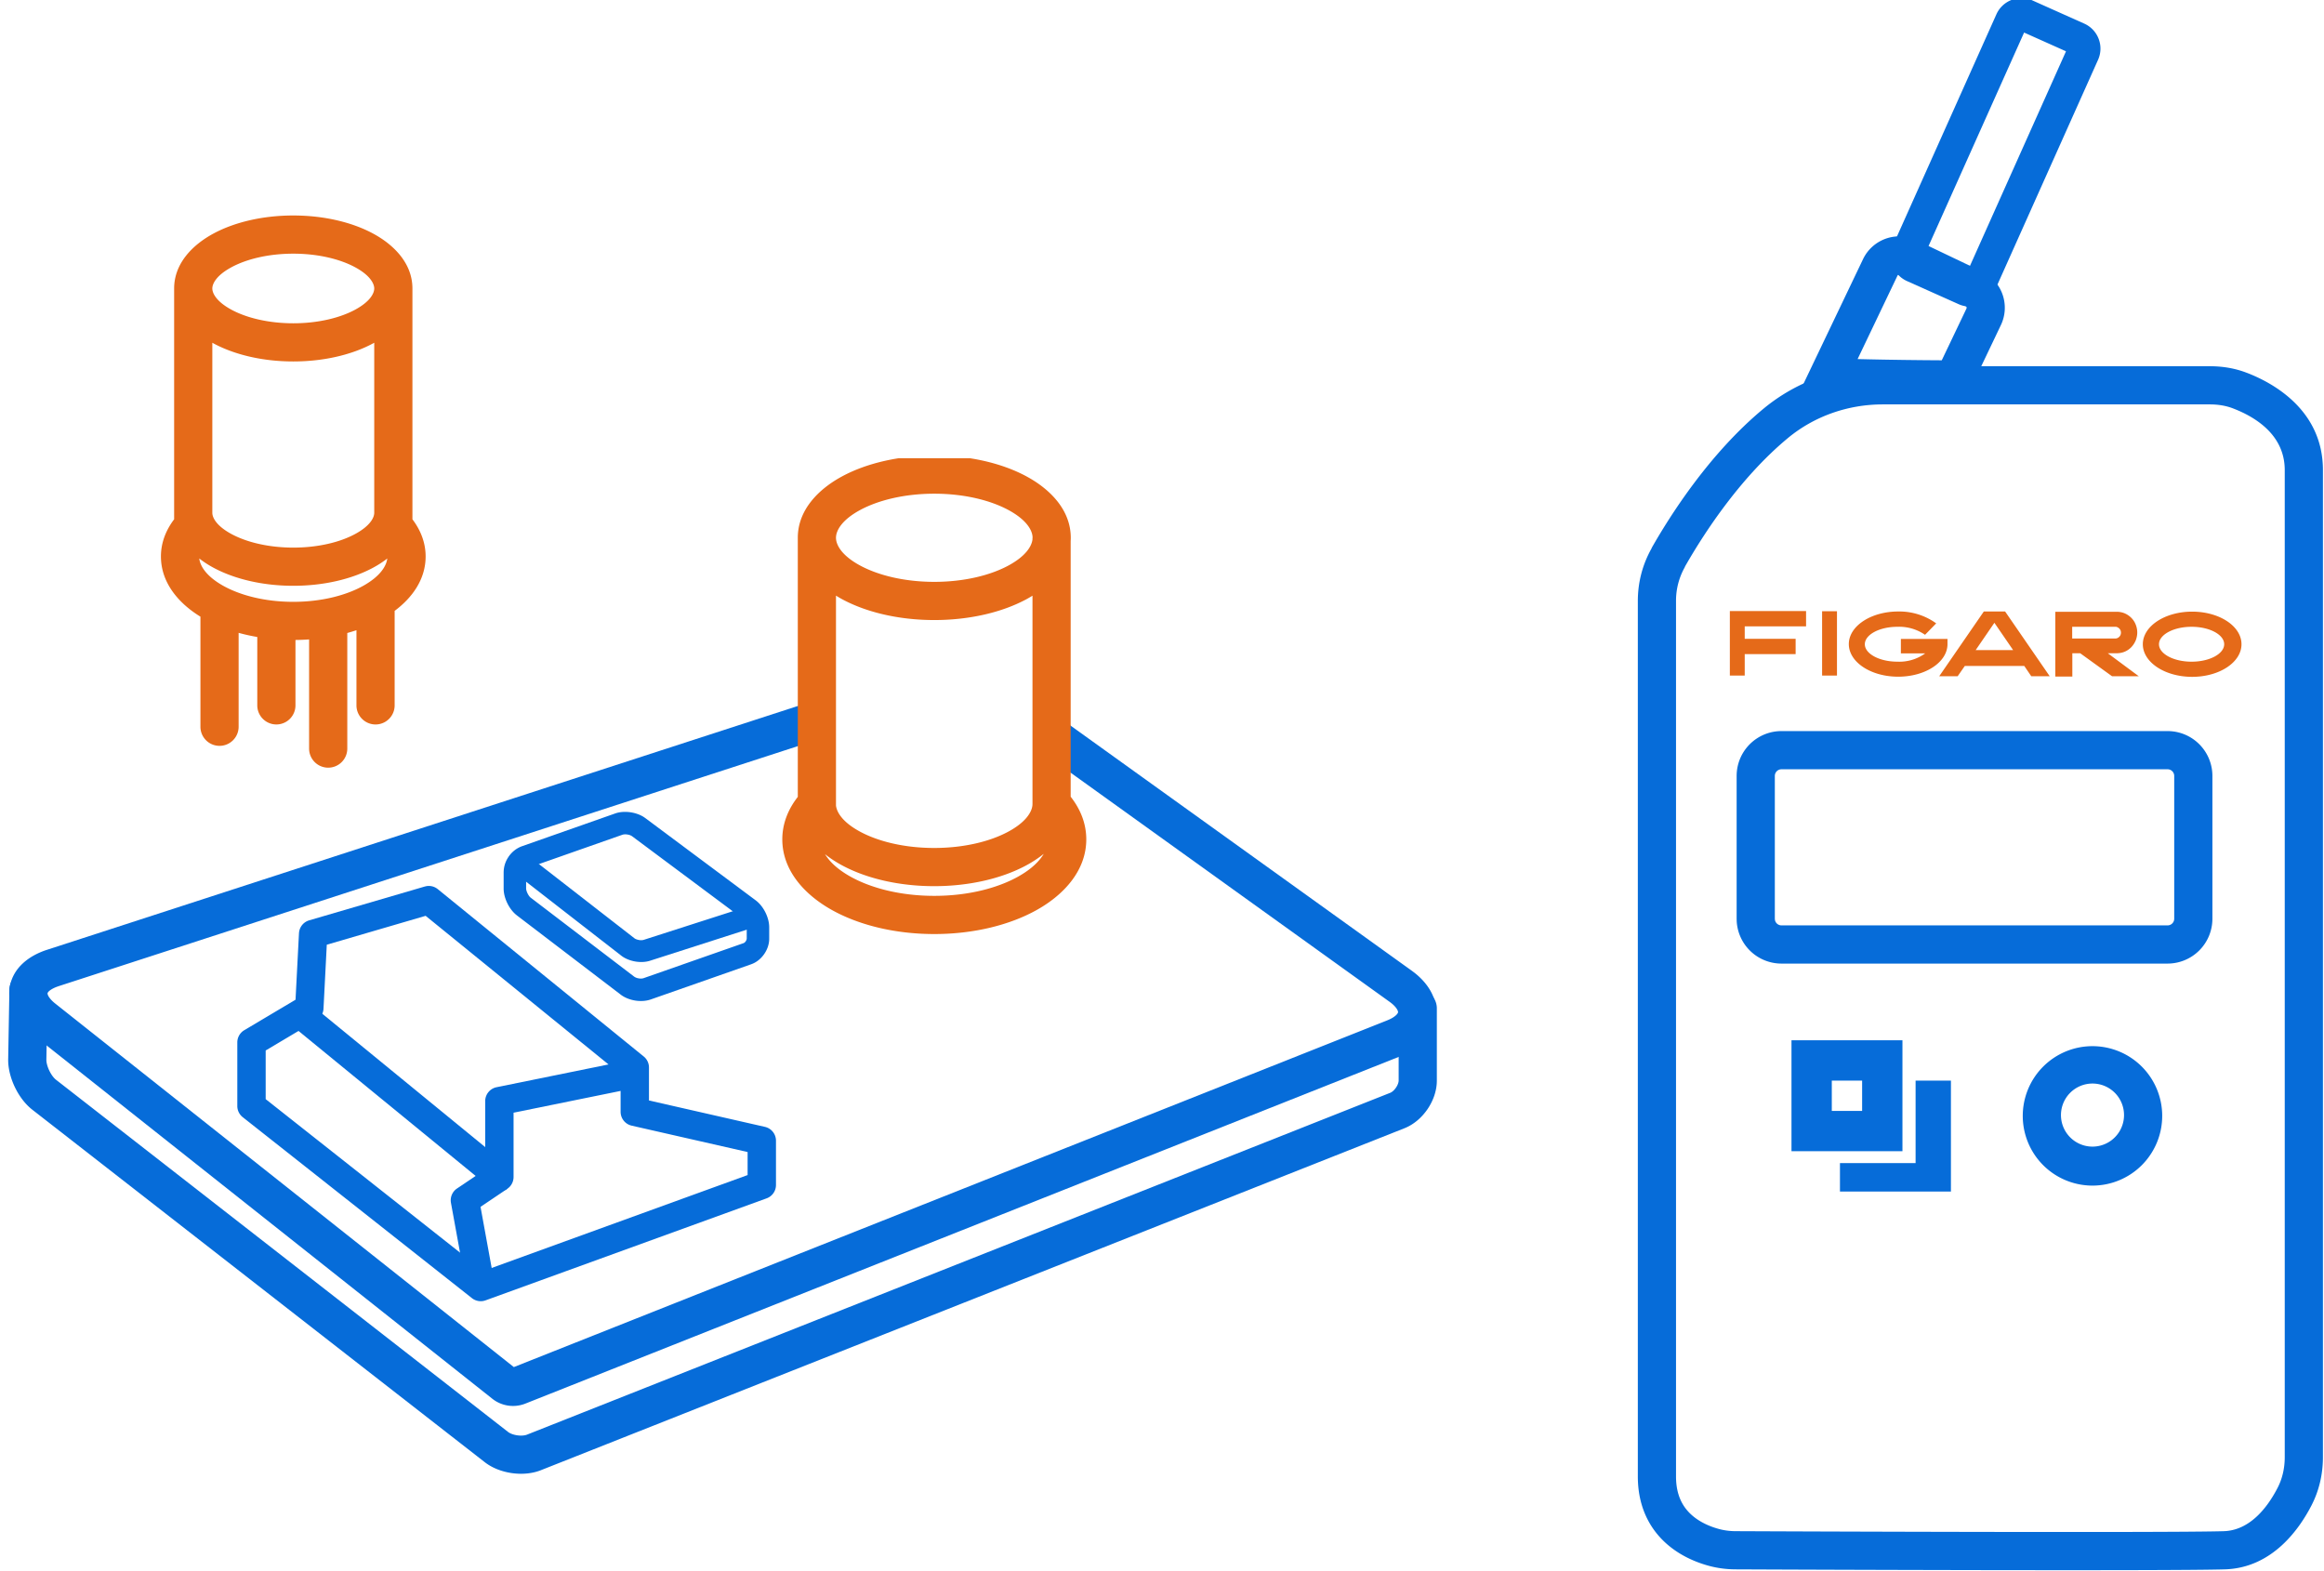 <svg xmlns="http://www.w3.org/2000/svg" width="213" height="144" fill="none"><g clip-path="url(#a)"><g clip-path="url(#b)"><path fill="#066CD9" d="M209.402 133.557V43.086c0-3.199-2.645-4.85-4.734-5.651l-.007-.003c-.64-.249-1.363-.367-2.133-.367h-29.96c-3.187 0-6.274 1.074-8.699 3.083-4.492 3.722-7.838 8.969-9.446 11.798l.007.013a6.26 6.26 0 0 0-.819 3.117v80.249c0 1.729.624 2.772 1.358 3.458.786.736 1.797 1.148 2.609 1.363q.725.192 1.517.191h.009c5.217.026 39.901.156 44.726.001l.215-.013c2.195-.191 3.737-2.091 4.7-3.955l.001-.002c.436-.842.656-1.806.656-2.811m3.5 0c0 1.51-.331 3.033-1.048 4.418l.001.001c-1.077 2.085-3.528 5.706-7.902 5.86h-.005c-4.893.159-39.7.027-44.861.001v-.001a9.4 9.4 0 0 1-2.406-.307c-1.115-.295-2.738-.911-4.104-2.19-1.419-1.328-2.466-3.287-2.466-6.014V55.076c0-1.695.429-3.351 1.272-4.836l-.008-.012c1.67-2.938 5.269-8.639 10.26-12.775 3.08-2.55 6.965-3.888 10.933-3.888h29.96c1.115 0 2.277.171 3.391.602l.001-.001c2.287.877 6.982 3.34 6.982 8.92z"/><path fill="#066CD9" d="M199.272 71.115a.61.61 0 0 0-.61-.608h-35.385a.61.61 0 0 0-.61.608v13.091l.013.123a.61.61 0 0 0 .597.486h35.385a.61.61 0 0 0 .61-.609zm3.5 13.091a4.11 4.11 0 0 1-4.11 4.11h-35.385a4.11 4.11 0 0 1-4.105-3.898l-.005-.212v-13.09a4.11 4.11 0 0 1 4.11-4.11h35.385a4.11 4.11 0 0 1 4.11 4.11zM194.671 102.277a2.89 2.89 0 1 0-5.778 0 2.89 2.89 0 0 0 5.778 0m3.5 0a6.39 6.39 0 0 1-6.389 6.388 6.39 6.39 0 1 1 6.389-6.388M168.636 106.601v2.608h10.171V99.04h-3.238v7.561z"/><path fill="#066CD9" d="M167.431 105.513h6.933V95.345h-10.17v10.168zm3.237-3.695h-2.779V99.04h2.779zM170.754 23.747a3.68 3.68 0 0 1 4.903-1.725h-.001l6.002 2.869.002.001a3.68 3.68 0 0 1 1.727 4.9l-3.214 6.736h-1.104c-1.695 0-7.782-.039-11.624-.211l-2.641-.118 5.949-12.45zm3.391 1.431a.18.18 0 0 0-.235.083l-3.656 7.649c2.779.073 5.895.103 7.713.112l2.262-4.737.001-.003a.18.18 0 0 0-.081-.233l-6.002-2.87z"/><path fill="#066CD9" d="m180.295 24.942 9.059-20.24-3.841-1.718-9.059 20.239zm10.733-22.777c1.264.566 1.831 2.05 1.264 3.316l-9.459 21.134a2.51 2.51 0 0 1-3.315 1.266l-4.738-2.12a2.51 2.51 0 0 1-1.265-3.315l9.46-21.135A2.51 2.51 0 0 1 186.29.045z"/><path fill="#E56A19" d="M205.438 59.047c0 1.65-2.018 2.988-4.521 2.988s-4.522-1.337-4.522-2.988 2.018-2.988 4.522-2.988c2.503 0 4.521 1.337 4.521 2.988m-4.574-1.599c-1.651 0-2.988.72-2.988 1.599 0 .878 1.337 1.599 2.988 1.599s2.988-.721 2.988-1.6c0-.877-1.337-1.598-2.988-1.598M186.172 61.982h1.691l-4.089-5.936h-1.953l-4.089 5.936h1.691l.655-.944h5.452zm-5.098-2.398 1.717-2.503 1.717 2.503h-3.447zM196.028 61.982l-2.844-2.11h.8c.249 0 .498-.04.72-.13.236-.093.446-.237.616-.407.184-.184.315-.393.42-.63.092-.235.144-.484.144-.733s-.052-.511-.144-.734a1.8 1.8 0 0 0-.42-.629 1.9 1.9 0 0 0-.616-.406 1.9 1.9 0 0 0-.72-.131h-5.61v5.936h1.56v-2.136h.721l2.922 2.11h2.464zm-6.107-4.534h3.945c.065 0 .131 0 .196.04a.5.5 0 0 1 .171.117.5.5 0 0 1 .118.17.6.6 0 0 1 .039.21.6.6 0 0 1-.039.21.5.5 0 0 1-.118.17.5.5 0 0 1-.367.157h-3.945v-1.074M174.22 58.575v1.31h2.228a4.04 4.04 0 0 1-2.543.76c-1.651 0-2.988-.72-2.988-1.598s1.337-1.599 2.988-1.599a4.17 4.17 0 0 1 2.53.734l1.022-1.048a5.76 5.76 0 0 0-3.486-1.088c-2.49 0-4.522 1.337-4.522 2.988 0 1.65 2.019 2.987 4.522 2.987s4.521-1.336 4.521-2.987v-.472h-4.259zM167 56.02h1.363v5.897H167zM158.545 56.02v5.896h1.363v-1.965h4.666v-1.402h-4.666v-1.14h5.623v-1.402h-6.986z"/></g><g clip-path="url(#c)"><path fill="#E56A19" d="M26.88 19.75c2.764 0 5.353.6 7.314 1.656 1.89 1.018 3.606 2.719 3.606 5.034v21.156c.732.965 1.21 2.115 1.21 3.404 0 2.088-1.217 3.777-2.84 4.988v8.662a1.75 1.75 0 0 1-3.5 0v-6.89q-.411.138-.84.256V68.61a1.75 1.75 0 0 1-3.5 0V58.605q-.618.045-1.25.051v5.993a1.75 1.75 0 0 1-3.5 0v-6.267q-.882-.15-1.71-.38v8.608a1.75 1.75 0 0 1-3.5 0V56.52c-2-1.225-3.62-3.106-3.62-5.52 0-1.289.478-2.44 1.21-3.404V26.44c0-2.315 1.716-4.016 3.605-5.034 1.961-1.056 4.551-1.656 7.315-1.656m8.616 31.438c-.41.32-.852.603-1.304.846-1.961 1.056-4.55 1.656-7.312 1.656s-5.351-.6-7.313-1.656a9.3 9.3 0 0 1-1.304-.846c.085.71.658 1.627 2.143 2.472 1.57.893 3.856 1.5 6.474 1.5 2.617 0 4.902-.609 6.473-1.503 1.485-.846 2.057-1.763 2.143-2.47m-1.302-19.714c-1.96 1.056-4.55 1.656-7.314 1.656s-5.353-.6-7.315-1.656l-.105-.06V47c0 .413.338 1.183 1.767 1.953 1.36.731 3.355 1.237 5.653 1.237s4.295-.505 5.653-1.237c1.43-.77 1.767-1.54 1.767-1.953V31.413q-.053.03-.106.06M26.88 23.25c-2.3 0-4.297.506-5.654 1.237-1.43.77-1.766 1.541-1.766 1.953s.337 1.183 1.766 1.953c1.357.731 3.354 1.237 5.654 1.237s4.296-.506 5.654-1.237c1.429-.77 1.766-1.54 1.766-1.953 0-.412-.337-1.183-1.766-1.953-1.358-.731-3.354-1.237-5.654-1.237"/></g><g clip-path="url(#d)"><path fill="#066CD9" d="M74.42 67.964 5.38 90.384v.001c-.475.154-.75.333-.893.465a.6.6 0 0 0-.12.14.1.1 0 0 0-.018.044c0 .005-.003.018.002.047.005.031.02.088.063.171.076.15.233.372.534.632l.139.114 42.007 33.3 80.04-31.774.003-.002c.46-.182.723-.378.859-.52.127-.135.137-.212.138-.224s.01-.09-.081-.252c-.085-.151-.253-.365-.562-.608l-.142-.106-31.99-22.98 2.042-2.843 31.989 22.979.257.193c1.264.996 2.162 2.408 1.961 4.044-.215 1.746-1.582 2.938-3.184 3.57l.001.002-80.28 31.87-.002.001a3.06 3.06 0 0 1-3.013-.441l-.007-.006-42.21-33.459-.246-.204C1.457 93.49.61 92.04.905 90.41c.314-1.736 1.772-2.828 3.394-3.354l69.04-22.42z"/><path fill="#E56A19" d="M85.63 41.75c3.202 0 6.189.695 8.437 1.905 2.177 1.172 4.072 3.083 4.072 5.635q0 .15-.01.295v23.437c.877 1.113 1.431 2.432 1.431 3.908 0 2.817-1.989 5.02-4.45 6.422-2.514 1.43-5.869 2.257-9.48 2.257s-6.966-.828-9.479-2.257C73.69 81.95 71.7 79.747 71.7 76.93c0-1.46.549-2.781 1.42-3.894V49.29c0-2.552 1.895-4.463 4.072-5.635 2.249-1.21 5.235-1.905 8.438-1.905m10.033 36.506c-.498.401-1.042.756-1.607 1.06-2.248 1.21-5.235 1.904-8.436 1.904s-6.188-.695-8.437-1.905c-.549-.295-1.08-.638-1.567-1.026.405.672 1.128 1.373 2.266 2.02 1.894 1.078 4.63 1.8 7.748 1.8s5.854-.722 7.749-1.8c1.156-.657 1.882-1.37 2.284-2.053M76.62 73.83c.075.643.633 1.548 2.222 2.402 1.646.886 4.04 1.487 6.778 1.487s5.132-.601 6.778-1.487c1.61-.866 2.163-1.784 2.226-2.428l.006-.125V54.598q-.277.172-.563.327c-2.248 1.21-5.235 1.905-8.437 1.905-3.203 0-6.19-.695-8.438-1.905a11 11 0 0 1-.572-.333zm9.01-28.581c-2.74 0-5.134.602-6.78 1.487-1.716.924-2.23 1.907-2.23 2.553s.513 1.629 2.23 2.553c1.646.885 4.04 1.487 6.78 1.487s5.133-.602 6.779-1.487c1.588-.855 2.145-1.76 2.22-2.402v-.151h.01c0-.646-.513-1.629-2.23-2.553-1.646-.885-4.04-1.487-6.78-1.487"/><path fill="#066CD9" d="M39.09 81.217a1.3 1.3 0 0 1 1.03.274L59 96.831a1.3 1.3 0 0 1 .48 1.009v3.022l10.629 2.42a1.3 1.3 0 0 1 1.011 1.268v4.06c0 .547-.342 1.035-.856 1.222l-25.76 9.35a1.3 1.3 0 0 1-1.25-.202l-21.01-16.589a1.3 1.3 0 0 1-.494-1.021v-5.83a1.3 1.3 0 0 1 .636-1.117l4.701-2.796.315-6.094.01-.102a1.3 1.3 0 0 1 .923-1.078l10.6-3.101zm-9.14 5.37-.301 5.87a1.3 1.3 0 0 1-.635 1.05L24.35 96.28v4.46l19.947 15.751 24.223-8.792v-2.111l-10.628-2.419a1.3 1.3 0 0 1-1.012-1.268v-3.442l-17.87-14.52z"/><path fill="#066CD9" d="M44.47 105.136v-4.216a1.3 1.3 0 0 1 1.041-1.273l11.75-2.391.518 2.548-10.71 2.178v5.898a1.3 1.3 0 0 1-2.122 1.006l-18.08-14.8 1.646-2.012z"/><path fill="#066CD9" d="m46.497 108.958-2.455 1.654 1.297 7.115-2.558.466-1.45-7.95a1.3 1.3 0 0 1 .552-1.311l3.16-2.13z"/><path fill="#066CD9" d="M2.64 88.99a1.75 1.75 0 0 1 1.72 1.78l-.11 6.36v.002c-.004.206.069.573.266.988.198.414.437.702.602.83h-.001l41.459 32.3.002.001c.136.106.428.243.829.301s.72.007.886-.058l.002-.001 79.132-31.337c.123-.049.334-.2.519-.472s.244-.518.244-.644v-6.62a1.75 1.75 0 0 1 3.5 0v6.62c0 .974-.361 1.893-.851 2.613-.489.72-1.209 1.391-2.106 1.751l-.009.003-79.138 31.338.001.001c-.865.344-1.83.391-2.674.27-.844-.12-1.756-.434-2.489-1.006l-41.46-32.299-.002-.002c-.705-.551-1.246-1.328-1.606-2.083S.734 97.96.75 97.068l.11-6.358a1.75 1.75 0 0 1 1.78-1.72"/><path fill="#066CD9" d="M46.16 81.43v-1.52l.006-.106a2.54 2.54 0 0 1 .468-1.31 2.5 2.5 0 0 1 1.178-.923l.006-.003 8.56-3.01c.472-.166.99-.174 1.432-.106.387.06.806.19 1.168.415l.151.102.006.005 10.116 7.537c.395.292.696.706.897 1.106.2.4.352.886.352 1.373v1.05c0 .538-.202 1.04-.476 1.426-.272.384-.676.74-1.185.915l.001.001-9.19 3.22c-.472.165-.988.175-1.435.103-.448-.073-.933-.244-1.329-.545v-.001l-9.5-7.25v-.001c-.387-.294-.683-.709-.879-1.106-.197-.399-.347-.886-.347-1.372m2.06 0c0 .085.035.257.135.46s.214.332.275.378l.005.003 9.5 7.25a1 1 0 0 0 .41.15.95.95 0 0 0 .423-.012l.001-.001 9.19-3.22.01-.003a.45.45 0 0 0 .174-.159.5.5 0 0 0 .097-.236v-1.05c0-.083-.034-.252-.133-.45a1.1 1.1 0 0 0-.28-.372l-.002-.002-10.114-7.537v.001a1 1 0 0 0-.413-.142 1 1 0 0 0-.436.014l-8.556 3.006.001.001a.5.5 0 0 0-.19.172.5.5 0 0 0-.097.24z"/><path fill="#066CD9" d="M46.75 78.407a1 1 0 0 1 1.403-.177l10 7.77.007.005c.05.04.188.11.392.147a1 1 0 0 0 .418-.002l.005-.002 9.84-3.16a1 1 0 0 1 .61 1.904l-9.84 3.16c-.457.147-.957.145-1.384.069-.428-.077-.902-.246-1.281-.546v-.001l-9.993-7.764a1 1 0 0 1-.177-1.403"/></g></g><defs><clipPath id="a"><path fill="#fff" d="M0 0h213v144H0z"/></clipPath><clipPath id="b"><path fill="#fff" d="M150 0h63v144h-63z"/></clipPath><clipPath id="c"><path fill="#fff" d="M14 19h26v52H14z"/></clipPath><clipPath id="d"><path fill="#fff" d="M-4 42h137v94H-4z"/></clipPath></defs></svg>